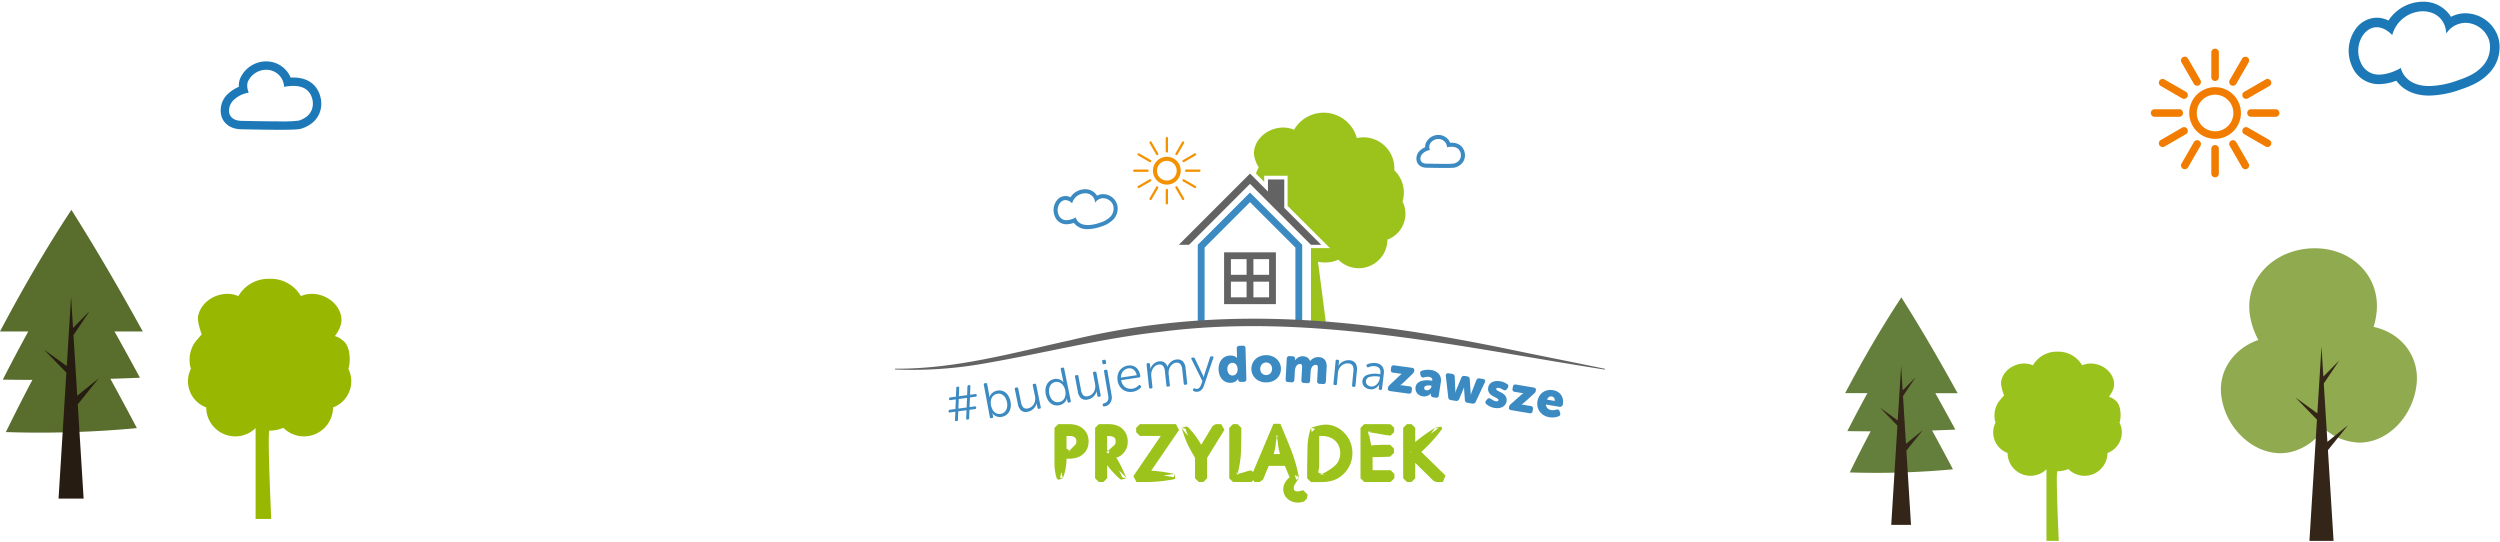 <svg xmlns="http://www.w3.org/2000/svg" xmlns:xlink="http://www.w3.org/1999/xlink" width="1088" height="236" viewBox="0 0 1088 236"><defs><clipPath id="a"><rect width="308.984" height="169.694" fill="none"/></clipPath><clipPath id="b"><rect width="248.845" height="127.338" fill="none"/></clipPath><clipPath id="c"><rect width="152.88" height="134.528" fill="none"/></clipPath></defs><g transform="translate(-2180 -1825)"><rect width="1088" height="236" transform="translate(2180 1825)" fill="none"/><g transform="translate(1764 -102)"><g transform="translate(805.508 1976.042)"><g clip-path="url(#a)"><path d="M69.646,12.642a4.285,4.285,0,1,1-4.284,4.285,4.285,4.285,0,0,1,4.284-4.285m0-1.765A6.05,6.05,0,1,0,75.7,16.929a6.05,6.05,0,0,0-6.054-6.052" transform="translate(48.654 8.321)" fill="#f39200"/><line y2="5.796" transform="translate(118.3 11.068)" fill="none" stroke="#f39200" stroke-linecap="round" stroke-miterlimit="10" stroke-width="1"/><line x2="2.898" y2="5.02" transform="translate(111.209 12.968)" fill="none" stroke="#f39200" stroke-linecap="round" stroke-miterlimit="10" stroke-width="1"/><line x2="5.02" y2="2.898" transform="translate(106.019 18.159)" fill="none" stroke="#f39200" stroke-linecap="round" stroke-miterlimit="10" stroke-width="1"/><line x2="5.796" transform="translate(104.119 25.249)" fill="none" stroke="#f39200" stroke-linecap="round" stroke-miterlimit="10" stroke-width="1"/><line y1="2.898" x2="5.02" transform="translate(106.019 29.441)" fill="none" stroke="#f39200" stroke-linecap="round" stroke-miterlimit="10" stroke-width="1"/><line y1="5.02" x2="2.898" transform="translate(111.209 32.51)" fill="none" stroke="#f39200" stroke-linecap="round" stroke-miterlimit="10" stroke-width="1"/><line y1="5.796" transform="translate(118.3 33.634)" fill="none" stroke="#f39200" stroke-linecap="round" stroke-miterlimit="10" stroke-width="1"/><line x1="2.898" y1="5.02" transform="translate(122.492 32.51)" fill="none" stroke="#f39200" stroke-linecap="round" stroke-miterlimit="10" stroke-width="1"/><line x1="5.02" y1="2.898" transform="translate(125.561 29.441)" fill="none" stroke="#f39200" stroke-linecap="round" stroke-miterlimit="10" stroke-width="1"/><line x1="5.796" transform="translate(126.684 25.249)" fill="none" stroke="#f39200" stroke-linecap="round" stroke-miterlimit="10" stroke-width="1"/><line x1="5.02" y2="2.898" transform="translate(125.561 18.159)" fill="none" stroke="#f39200" stroke-linecap="round" stroke-miterlimit="10" stroke-width="1"/><line x1="2.898" y2="5.02" transform="translate(122.492 12.968)" fill="none" stroke="#f39200" stroke-linecap="round" stroke-miterlimit="10" stroke-width="1"/><path d="M138.075,7.25a3.717,3.717,0,0,1,3.814,3.581,10.63,10.63,0,0,1,1.926-.2c2.621,0,3.613,1.318,3.985,2.7.408,1.513.018,3.684-2.817,4.587a27.2,27.2,0,0,1-4.07.161c-3.08,0-6.91-.09-7.922-.1-3.355-.048-3.158-3.106-1.583-4.485a5.854,5.854,0,0,1,3.057-1.439,3.121,3.121,0,0,1-.016-2.635,4.229,4.229,0,0,1,3.625-2.175m0-1.765h0a5.992,5.992,0,0,0-5.128,3.02,4,4,0,0,0-.559,2.326,8.018,8.018,0,0,0-2.141,1.347,4.709,4.709,0,0,0-1.458,5.016c.277.757,1.241,2.519,4.18,2.561l1.071.018c1.675.032,4.476.086,6.875.086,3.549,0,4.2-.116,4.607-.244,3.687-1.176,4.658-4.227,3.985-6.728-.7-2.586-2.716-4.01-5.69-4.01q-.267,0-.551.016a5.536,5.536,0,0,0-5.189-3.4" transform="translate(98.345 4.196)" fill="#3b8ac1"/><path d="M52.8,20.643a4.127,4.127,0,0,1,4.338,4.111,4.3,4.3,0,0,1,3.549-1.977,4.69,4.69,0,0,1,4.4,3.3,5.167,5.167,0,0,1-1.359,4.847,10.585,10.585,0,0,1-4.57,2.536,16.219,16.219,0,0,1-5.166,1c-4.663,0-5.249-3.343-5.249-3.343a8.785,8.785,0,0,1-3.982,1.225,3.542,3.542,0,0,1-3.43-2.242c-1.336-2.889.378-6.506,2.953-6.506a4.081,4.081,0,0,1,2.865,1.451,5.939,5.939,0,0,1,5.65-4.4m0-1.765a7.643,7.643,0,0,0-6.347,3.475,4.733,4.733,0,0,0-6.291,1.9,6.946,6.946,0,0,0-.432,6.592,5.307,5.307,0,0,0,5.027,3.265,9.008,9.008,0,0,0,3.149-.637,7.079,7.079,0,0,0,6.082,2.755,18.116,18.116,0,0,0,5.736-1.1A12.37,12.37,0,0,0,65,32.139a6.883,6.883,0,0,0,1.781-6.545,6.425,6.425,0,0,0-6.095-4.582,5.727,5.727,0,0,0-2.678.657,5.919,5.919,0,0,0-5.21-2.791" transform="translate(29.91 14.443)" fill="#3b8ac1"/><path d="M44.9,87.51a4.009,4.009,0,0,0,2.07.928,3.31,3.31,0,0,0,2.482-.807,5.168,5.168,0,0,0,1.691-2.8,6.48,6.48,0,0,0,.09-2.217,5.327,5.327,0,0,0-.861-2.346,4.972,4.972,0,0,0-1.85-1.613,7,7,0,0,0-1.762-.6,9.261,9.261,0,0,0-1.172-.155,3.5,3.5,0,0,0-.427-.023c.018,0-.256-.014-.722-.012H42.077L40.441,79.5c0,1.416,0,5.92.005,7.1a4.933,4.933,0,0,0,.092.916l1.539,1.539A6.321,6.321,0,0,0,44.9,87.51a6.321,6.321,0,0,0-2.822-1.539l1.539,1.539a5.1,5.1,0,0,0,.09-.916c0-1.183.005-5.687.005-7.1L42.078,81.13H44.44c.48,0,.581.011.6.007a2.358,2.358,0,0,1,.3.018,6.873,6.873,0,0,1,.768.1,2.407,2.407,0,0,1,1.553.861,2.1,2.1,0,0,1,.312.914,3.272,3.272,0,0,1-.034,1.068,2,2,0,0,1-.618,1.066,13.181,13.181,0,0,0-.987.969A13.958,13.958,0,0,1,44.9,87.51" transform="translate(30.939 59.562)" fill="#9bc31c"/><path d="M42.934,100.35a9.491,9.491,0,0,1-1.977-.672l.671.672a20.24,20.24,0,0,0,.958-6.372c0-2.589.005-12.309.005-15.552l-1.634,1.636h4.531c.374,0,.6.018.851.019a8.17,8.17,0,0,1,.985.132,2.415,2.415,0,0,1,.291.06s.2.046.526.155a4.808,4.808,0,0,1,1.234.628,3.635,3.635,0,0,1,1.17,1.437,4.943,4.943,0,0,1,.319,2.386,4.709,4.709,0,0,1-.3,1.221,3.924,3.924,0,0,1-.639,1,4.444,4.444,0,0,1-2.146,1.2,7.089,7.089,0,0,1-1.266.219c-.427.034-.814.039-1.292.039H42.935L41.3,90.2c.012.973.016,1.318.019,1.581.078,3.027.872,4.916,1.617,8.564a22.683,22.683,0,0,0,1.617-8.137c0-.335.007-.775.019-2.009L42.934,91.84H45.22c.422,0,1,0,1.574-.049a10.268,10.268,0,0,0,1.836-.316,7.705,7.705,0,0,0,3.708-2.152,7.211,7.211,0,0,0,1.251-1.956,8.053,8.053,0,0,0,.538-2.157,8.2,8.2,0,0,0-.588-4.045,6.9,6.9,0,0,0-2.247-2.759,8.121,8.121,0,0,0-2.1-1.073c-.519-.169-.812-.235-.812-.235a3.934,3.934,0,0,0-.429-.092,11.354,11.354,0,0,0-1.4-.189c-.307-.009-.718-.034-1.071-.03H40.957l-1.636,1.636c0,3.242,0,12.962.005,15.552a20.291,20.291,0,0,0,.958,6.372l.672.672a19.006,19.006,0,0,0,1.977-.672" transform="translate(30.082 58.748)" fill="#9bc31c"/><path d="M54.167,87.559a4.394,4.394,0,0,0,1.945,1A3.153,3.153,0,0,0,58.539,88a4.636,4.636,0,0,0,.964-.884,4.9,4.9,0,0,0,.925-1.707,6.517,6.517,0,0,0,.274-2.1,5.964,5.964,0,0,0-.457-2.25,4.748,4.748,0,0,0-1.506-1.908,5.788,5.788,0,0,0-1.691-.853,9.114,9.114,0,0,0-1.147-.277l-.415-.056s-.259-.041-.842-.078c-.614-.03-1.4-.023-2.556-.026L50.452,79.5c0,1.431.005,5.458.005,6.547a4.29,4.29,0,0,0,.277,1.52l1.354,1.354a7.363,7.363,0,0,0,2.079-1.354,7.363,7.363,0,0,0-2.079-1.354l1.356,1.354a4.252,4.252,0,0,0,.275-1.52c0-1.089,0-5.115.007-6.547l-1.638,1.636c1.165,0,1.979-.007,2.381.012.432.026.6.053.6.053a4.855,4.855,0,0,1,.964.206,2.57,2.57,0,0,1,.731.362,1.417,1.417,0,0,1,.461.59,3.535,3.535,0,0,1,.065,2.069,1.732,1.732,0,0,1-.648.92c-.321.249-.651.522-1.036.883s-.819.808-1.444,1.336" transform="translate(38.598 59.562)" fill="#9bc31c"/><path d="M63.043,100.35a10.067,10.067,0,0,1-2.374-.593l.482.247a38.4,38.4,0,0,0-4.5-8.07L54.774,89.3l-1.331-.683h-.494l-1.638,1.638v10.1l1.641-1.641h-1.98l1.641,1.64c-.007-9.1-.011-15.5-.011-15.5V78.429l-1.633,1.634h1.784c.743,0,1.73-.011,2.642.016a6.874,6.874,0,0,1,2.616.5,3.728,3.728,0,0,1,1.813,1.744,4.926,4.926,0,0,1,.4,2.713,3.957,3.957,0,0,1-1.015,2.233,3.514,3.514,0,0,1-.837.669,3.572,3.572,0,0,1-.9.355,12.906,12.906,0,0,1-1.892.286L54.4,91.162c.321.438.413.565.5.676a28.89,28.89,0,0,0,3.745,4.07,59.145,59.145,0,0,1,4.406,4.443c-.713-1.389-1.241-2.785-2.012-4.444a36.314,36.314,0,0,0-3.366-5.784c-.1-.145-.221-.309-.621-.872l-1.183,2.582a15.348,15.348,0,0,0,2.423-.365A6.676,6.676,0,0,0,61.621,89.5a7.262,7.262,0,0,0,1.859-4.04,8.177,8.177,0,0,0-.706-4.577A7.051,7.051,0,0,0,59.4,77.606a9.966,9.966,0,0,0-3.88-.8c-1.131-.028-1.98-.009-2.764-.014H50.972l-1.633,1.633V84.85s0,6.4-.009,15.5l1.64,1.64h1.98l1.641-1.641v-10.1l-1.638,1.638h.494L52.116,91.2c1.124,1.576,1.569,2.2,1.884,2.63a38.358,38.358,0,0,0,6.188,6.864l.482.247c.93-.164,1.754-.5,2.374-.593" transform="translate(37.739 58.747)" fill="#9bc31c"/><path d="M76.653,98.471a15.918,15.918,0,0,1-.381,1.88l.381-.381a63.54,63.54,0,0,0-12.918-1.248l-3.613-.007,1.352,2.558c3.3-4.842,11.294-16.574,13.66-20.042l-1.352-2.558H61.609L63.238,80.3V78.428l-1.631,1.631,15.688.009L75.942,77.5,63.22,96.12c-.351.531-.688,1.038-.957,1.444l1.326,2.513c4.69-.106,7.77-.932,13.065-1.606a74.22,74.22,0,0,0-13.065-1.606l1.326,2.512c.281-.4.63-.895,1-1.416,2.12-3.1,9.021-13.178,12.737-18.607L77.3,76.789c-9.755,0-15.206.007-15.688.009l-1.631,1.629v1.88l1.631,1.633H73.785L72.43,79.387c-2.363,3.468-10.361,15.2-13.66,20.042l1.352,2.558h3.613a63.529,63.529,0,0,0,12.918-1.25l.381-.381c-.115-.658-.286-1.315-.381-1.88" transform="translate(44.961 58.747)" fill="#9bc31c"/><path d="M70.64,78.527a9.4,9.4,0,0,1,2.279.612l-.526-.3a32.877,32.877,0,0,0,3.435,7.747L77.8,89.9l2.808.011c1.774-2.923,4.94-8.151,6.388-10.539l-1.4.791H87.92c-.623-1.114,1.391,2.492-1.4-2.5h0l-.011.018-.018.028-.026.042.018-.026L86.5,77.7l.011-.016v-.009h0c.623,1.112-1.391-2.492,1.4,2.5l-1.394-2.5c-3.83,6.225-5.477,8.9-5.477,8.9l-2.291,3.72-.242.856c0,.937,0,4.1-.009,9.305l1.64-1.641H78.164l1.64,1.641V91.1l-.233-.842c-1.057-1.76-1.548-2.5-1.867-3-2.15-3.249-4.238-5.007-7.062-8.733,1,2.655,1.5,5.228,3.922,9.616.357.639.913,1.643,2.2,3.8l-.233-.842v9.353l1.641,1.641h1.979l1.641-1.64c0-5.207-.007-8.368-.009-9.305L81.534,92l2.287-3.717,5.489-8.9-1.394-2.5c2.785,4.988.771,1.384,1.393,2.5h0L89.3,79.4l-.011.018-.016.026-.016.026q-.008.011.026-.042L89.3,79.4l.011-.018h0l-1.394-2.5H85.593l-1.4.791c-1.447,2.388-4.614,7.614-6.384,10.539l2.808.009-1.982-3.308a32.9,32.9,0,0,0-5.184-6.705l-.526-.3c-.9.169-1.693.507-2.279.612" transform="translate(54.042 58.646)" fill="#9bc31c"/><path d="M86.036,98.471A19.918,19.918,0,0,0,92.072,100l-1.534-1.534c-.055.567-.086,1.191-.1,1.88l1.629-1.629H91.91c-1.308,0-4.5-.007-7.86-.014l1.643,1.643c0-6.527-.012-14.006-.012-14.006s0-2.39.007-7.918L84.05,80.065h1.98l-1.64-1.64c-.023,3.82.1,10.615.189,12.714a20.657,20.657,0,0,0,1.451,7.33,48.618,48.618,0,0,0,1.451-8.816c.092-1.887.212-7.817.189-11.227l-1.64-1.64H84.05l-1.636,1.636c0,5.528.007,7.918.007,7.918s-.007,7.478-.014,14.006l1.643,1.643,7.86-.012h.157l1.629-1.629c-.009-.688-.041-1.313-.1-1.88l-1.534-1.534c-1.8.185-3.26.95-6.036,1.534" transform="translate(63.048 58.746)" fill="#9bc31c"/><path d="M96.472,79.9c-.492.141-1.167.385-2.072,1.908-.3.512-.994,1.717-1.649,3.05s-1.26,2.739-1.6,3.567L92.663,90.7l3.737-.01,3.779.007,1.518-2.254c-.334-.835-.92-2.242-1.562-3.569s-1.315-2.531-1.61-3.041c-.893-1.536-1.567-1.784-2.058-1.929.471,2.227.452,3.592.71,4.9.092.445.288,1.387.568,2.328s.662,1.927.916,2.543l1.518-2.252L96.4,87.43l-3.742-.007,1.513,2.266a27.148,27.148,0,0,0,.944-2.549c.293-.944.5-1.9.6-2.342.272-1.306.265-2.669.757-4.893" transform="translate(69.735 61.13)" fill="#9bc31c"/><path d="M108.7,100.412a15.973,15.973,0,0,0-2.812,1.836,5.069,5.069,0,0,0-1.144,1.352,3.983,3.983,0,0,0-.51,1.922,3.405,3.405,0,0,0,.8,2.176,4.1,4.1,0,0,0,2.012,1.253,5.345,5.345,0,0,0,1.137.187,6.3,6.3,0,0,0,1.107-.025,18.91,18.91,0,0,0,1.97-.355l-1.94-1.956c-.1.394-.237.891-.372,1.41-.016.06-.032.124-.094.367l1.174-1.184c-.314.079-.7.178-1.063.252a3.552,3.552,0,0,1-1.071.072,3.276,3.276,0,0,1-2.213-.973,2.158,2.158,0,0,1-.54-1.082,2.7,2.7,0,0,1,.115-1.347,6.4,6.4,0,0,1,2.418-2.568l-.951-2.981h-.2l1.516,1.011c-1.483-3.56-2.9-6.963-2.925-7.027l-1.513-1.01H94.4L92.888,92.75c-2.093,5.048-2.42,5.833-2.42,5.833s-.014.032-.5,1.195l1.506-1.006H89.292l1.5,2.266,9.762-23.06H97.527c1.908,4.559,3.3,7.78,3.978,9.328a97.534,97.534,0,0,0,7.187,13.1,68.8,68.8,0,0,0-3.954-13.525c-.681-1.7-2.12-5.24-4.183-10.172H97.528c-3.689,8.733-9.164,21.7-9.741,23.067l1.5,2.266h2.182l1.506-1.006c.484-1.161.5-1.195.5-1.195S93.8,99.051,95.9,94l-1.509,1.01H103.6L102.084,94,105,101.03l1.518,1.011h.2l-.95-2.981a14.829,14.829,0,0,0-1.977,1.649,6.977,6.977,0,0,0-1.629,2.478,5.951,5.951,0,0,0-.256,3.062,5.449,5.449,0,0,0,1.338,2.692,6.524,6.524,0,0,0,4.441,2.037,6.822,6.822,0,0,0,1.919-.136c.515-.108.9-.212,1.239-.3l1.174-1.184c.06-.244.076-.307.092-.369.122-.522.24-1.024.334-1.419l-1.942-1.956c-.614.161-1.209.327-1.654.42a4.32,4.32,0,0,1-.63.086,3.545,3.545,0,0,1-.531,0c-.657-.094-1.013-.275-1.223-.823a2.857,2.857,0,0,1,.408-2.256A20.07,20.07,0,0,1,108.7,100.4" transform="translate(67.163 58.686)" fill="#9bc31c"/><path d="M107.2,97.654a7.939,7.939,0,0,0,3.724.635,7.034,7.034,0,0,0,4-1.728,9.894,9.894,0,0,0,2.912-4.319,11.42,11.42,0,0,0-.078-7.528,10.176,10.176,0,0,0-1.961-3.276,9.988,9.988,0,0,0-2.512-2.026,8.638,8.638,0,0,0-1.124-.561,6.8,6.8,0,0,0-.891-.341c-.5-.162-.784-.237-.784-.237l-.323-.074a9.062,9.062,0,0,0-1.078-.2,14.382,14.382,0,0,0-1.989-.143h-2.722L102.74,79.49V93.271a15.46,15.46,0,0,0,.593,4.383l1.036,1.036a26.588,26.588,0,0,0,2.822-1.036,26.6,26.6,0,0,0-2.822-1.036l1.036,1.036A15.393,15.393,0,0,0,106,93.271c0-2.295.005-11.081.005-13.781l-1.636,1.636H107.1a11.144,11.144,0,0,1,1.534.108,6,6,0,0,1,.8.146c.164.035.237.049.237.049s.207.058.565.177a4.2,4.2,0,0,1,.634.244,5.562,5.562,0,0,1,.787.4,6.8,6.8,0,0,1,3.025,3.6,8.191,8.191,0,0,1,.477,2.743,8.277,8.277,0,0,1-.424,2.588,6.793,6.793,0,0,1-1.95,2.932,22.012,22.012,0,0,1-2.575,1.9,19.159,19.159,0,0,1-3.008,1.649" transform="translate(78.604 59.563)" fill="#9bc31c"/><path d="M103.263,78.335c1.961.371,3.249.9,4.4,1.193l.436.1.5.094c.334.064.671.129,1.02.2a19.48,19.48,0,0,1,2.171.549,8.834,8.834,0,0,1,3.881,2.566,9.459,9.459,0,0,1,.2,12.294,10.14,10.14,0,0,1-1.461,1.407c-.191.148-.342.258-.448.327s-.161.109-.161.109-.2.136-.607.353a8.7,8.7,0,0,1-1.866.722,12.88,12.88,0,0,1-3.255.374h-4.819l1.64,1.641c.021-3.88-.1-10.082-.182-12.115a58.207,58.207,0,0,0-1.458-9.808,27.142,27.142,0,0,0-1.46,8.35c-.085,2.242-.2,9.265-.18,13.573l1.64,1.64h4.819a16.1,16.1,0,0,0,4.088-.489,12.035,12.035,0,0,0,2.565-1,9.673,9.673,0,0,0,.845-.494s.076-.053.221-.15.358-.245.618-.447a13.489,13.489,0,0,0,1.963-1.882,12.543,12.543,0,0,0,2.948-7.909,12.807,12.807,0,0,0-.819-4.778,12.156,12.156,0,0,0-2.406-3.922,12.785,12.785,0,0,0-2.953-2.418,11.281,11.281,0,0,0-2.37-1.045,10.279,10.279,0,0,0-4.1-.394l-.584.074-.625.1a31.163,31.163,0,0,0-4.21,1.193" transform="translate(77.744 58.839)" fill="#9bc31c"/><path d="M118.392,80.308c-.4,2.2-.988,4.466-1.248,7.127l1.248,1.25a60.059,60.059,0,0,0,6.951.381l2.355,0-1.636-1.634v1.878l1.64-1.64h-9.3l-1.641,1.643v9.157l1.638,1.638,9.5-.007-1.633-1.631v1.878c-1.458,1.46,1.987-1.986,1.631-1.631h0c-.727.729,1.631-1.629-1.631,1.633l1.633-1.633H116.41l1.634,1.634c0-2.849,0-14.676.009-21.924l-1.643,1.641,8.786-.011c.992,0,1.912-.025,2.7-.06l-1.573-1.571c.026.671.062,1.31.106,1.88l1.467-1.467a70.667,70.667,0,0,0-9.5,1.467c3.977.526,6.488,1.243,9.5,1.467l1.465-1.467c.044-.57.079-1.209.106-1.88L127.9,76.858c-.785-.034-1.705-.055-2.7-.058l-8.786-.011-1.641,1.641c0,7.247.007,19.075.009,21.924l1.633,1.633H127.9l1.631-1.631c-3.26,3.26-.9.9-1.633,1.631h0c-.353.355,3.092-3.091,1.633-1.633V98.472L127.9,96.839c-1.188,0-3.209,0-9.5-.007l1.64,1.64V89.315s-3.559,1.232-1.643,1.641,9.305,0,9.305,0l1.636-1.636V87.437L127.7,85.8h-2.355a60.064,60.064,0,0,0-6.951.381l1.248,1.248c-.259-2.049-.849-4.105-1.248-7.127" transform="translate(87.804 58.745)" fill="#9bc31c"/><path d="M139.153,78.428c1.059.182,1.975.374,2.771.535l-.367-.925a65.375,65.375,0,0,0-9.732,7.662c-.351.328-.8.752-2.109,1.979l-.023,2.36c2.644,2.588,8.066,7.9,11.727,11.485l1.147-2.813H139.7l1.149.471-10.4-10.191-2.3.016-.252.258c-.039.037-.074.072-.106.1l-.023.023-.011.011h0l-.475,1.149h0l.473-1.149-.473,1.149v9.8l1.633-1.631h-1.98l1.633,1.633c0-2.912.007-14.154.009-21.922l-1.641,1.641h1.98l-1.642-1.641c0,4.633.009,7.39.011,8.866,0,.342.007.678.009.932l2.743,1.172a79.336,79.336,0,0,0,9.124-10.97A67.985,67.985,0,0,0,127.8,87.05l2.743,1.172c0-.254.005-.59.007-.932,0-1.476.007-4.233.012-8.866l-1.641-1.641h-1.98L125.3,78.424c0,7.768.009,19.009.011,21.922l1.633,1.634h1.98l1.631-1.633v-9.8L130.08,91.7c-.1.249.9-2.176.473-1.149h0L130.08,91.7h0l.012-.011.023-.023c.03-.032.065-.067.1-.106.076-.076.164-.164.254-.256l-2.3.016,10.389,10.2,1.149.469h2.868l1.149-2.815L131.982,87.7l-.023,2.358c1.3-1.232,1.753-1.656,2.1-1.987a65.293,65.293,0,0,0,8.23-9.254l-.367-.925c-.921.161-1.86.353-2.771.535" transform="translate(95.848 58.745)" fill="#9bc31c"/><path d="M81.14,34.43V56.978h22.548V34.43Zm9.791,19.581H84.107V47.188h6.824Zm0-9.791H84.107V37.4h6.824ZM93.9,37.4h6.824v6.824H93.9Zm0,9.791h6.824v6.824H93.9Z" transform="translate(62.075 26.34)" fill="#646363"/><path d="M153.173,38.69a13.458,13.458,0,0,0-3.6-13.619c.019-.289.032-.581.032-.874a13.464,13.464,0,0,0-16.332-13.16,14.938,14.938,0,0,0-27.337-3.6c-6.968-3.054-16.17,1.435-17.34,8.938-.415,2.671.722,5.237,1.977,7.424a15.1,15.1,0,0,0-1.2,2.692l3.588,3.59V27.443h10.186v13.1L121.238,58.6l.337.339h-8.252V93.028h6.712l-3.652-28.149a14.788,14.788,0,0,0,3.038.318,14.423,14.423,0,0,0,5.814-1.206,12.491,12.491,0,0,0,21.353-8.749,11.965,11.965,0,0,0,6.584-16.553" transform="translate(67.71)" fill="#9bc31c"/><path d="M131.6,45.658,115.871,29.932V17.587h-7.1v5.242l-5.581-5.581-2.233-2.233-2.231,2.233-28.41,28.41L69.975,46h4.464l26.516-26.516,7.814,7.812,3.076,3.078L127.471,46h4.466Z" transform="translate(53.534 11.488)" fill="#646363"/><path d="M97.379,19.691,74.65,42.42V76.511h2.967V43.648L97.379,23.887,117.14,43.648V76.511h2.967V42.42Z" transform="translate(57.11 15.065)" fill="#3b8ac2"/><path d="M.019,72.55c26.108.2,51.218-6.878,76.562-12.447,66.98-16.11,127.814-9.2,194.186,4.725,10.952,2.268,27.342,5.491,38.217,7.782l-.053.349C245.019,62.981,180.53,48.1,115.559,56.507,89.7,59.344,64.47,65.9,38.859,70.283A178.19,178.19,0,0,1,0,72.9Z" transform="translate(0 38.86)" fill="#646363"/></g><path d="M3.78-4.1H1.386Q.777-4.1.9-4.646l.021-.168a.515.515,0,0,1,.187-.349.515.515,0,0,1,.38-.113h2.5l.735-4.116H2.31q-.588,0-.483-.546l.042-.168a.474.474,0,0,1,.168-.355.474.474,0,0,1,.378-.107h2.5l.65-3.732a.515.515,0,0,1,.187-.349.515.515,0,0,1,.38-.113h.231a.481.481,0,0,1,.4.158.461.461,0,0,1,.084.388L6.2-10.563H9.828l.651-3.738a.515.515,0,0,1,.187-.349.515.515,0,0,1,.38-.113h.231a.481.481,0,0,1,.4.158.461.461,0,0,1,.084.388l-.651,3.654h2.373a.481.481,0,0,1,.4.158.461.461,0,0,1,.084.389l-.021.168a.515.515,0,0,1-.187.349.515.515,0,0,1-.38.113H10.92L10.185-5.27h2.373a.471.471,0,0,1,.378.147.467.467,0,0,1,.084.4L13-4.557a.515.515,0,0,1-.187.349.515.515,0,0,1-.38.113H9.975L9.345-.462a.5.5,0,0,1-.183.354A.5.5,0,0,1,8.778,0H8.547q-.588,0-.483-.546L8.694-4.1H5.061L4.431-.462a.5.5,0,0,1-.183.354A.5.5,0,0,1,3.864,0H3.633Q3.045,0,3.15-.546ZM8.9-5.271l.735-4.116H6.006L5.271-5.271Z" transform="matrix(0.991, -0.134, 0.134, 0.991, 23.059, 134.708)" fill="#3b8ac2"/><path d="M1.716-14.916q0-.55.528-.55h.418a.486.486,0,0,1,.413.137.486.486,0,0,1,.137.413v4.95A3.107,3.107,0,0,1,3.19-9.6q-.022.187-.066.539h.044a3.013,3.013,0,0,1,.583-.9,3.857,3.857,0,0,1,.891-.715,4.93,4.93,0,0,1,1.1-.473,4.314,4.314,0,0,1,1.232-.176,4.578,4.578,0,0,1,1.969.418A4.332,4.332,0,0,1,10.461-9.73,5.575,5.575,0,0,1,11.44-7.9a7.518,7.518,0,0,1,.352,2.365,7.308,7.308,0,0,1-.363,2.365,5.518,5.518,0,0,1-1.023,1.837A4.51,4.51,0,0,1,8.822-.154,4.853,4.853,0,0,1,6.8.264,4.052,4.052,0,0,1,5.621.088,4.28,4.28,0,0,1,4.554-.4a4.354,4.354,0,0,1-.869-.726,2.935,2.935,0,0,1-.585-.92H3.058q.066.484.077.572a2.062,2.062,0,0,1,.011.242v.726Q3.146,0,2.6,0H2.244q-.528,0-.528-.55ZM3.168-5.533a6.14,6.14,0,0,0,.253,1.811,4.231,4.231,0,0,0,.715,1.4,3.241,3.241,0,0,0,1.1.9,3.16,3.16,0,0,0,1.43.318,3.3,3.3,0,0,0,1.452-.318,3.232,3.232,0,0,0,1.133-.911,4.415,4.415,0,0,0,.737-1.4,5.8,5.8,0,0,0,.264-1.8A6.03,6.03,0,0,0,10-7.333a4.245,4.245,0,0,0-.715-1.394,3.327,3.327,0,0,0-1.111-.911,3.092,3.092,0,0,0-1.419-.329,3.4,3.4,0,0,0-1.5.318,3.233,3.233,0,0,0-1.122.889,4.1,4.1,0,0,0-.715,1.394,6.221,6.221,0,0,0-.25,1.833Z" transform="translate(39.69 133.373) rotate(-10.571)" fill="#3b8ac2"/><path d="M1.562-10.516q0-.55.528-.55h.418a.486.486,0,0,1,.413.137.486.486,0,0,1,.137.413v6.094A4.4,4.4,0,0,0,3.608-1.9a2.128,2.128,0,0,0,1.848.759A3.724,3.724,0,0,0,7.062-1.5a4.014,4.014,0,0,0,1.3-.968,4.61,4.61,0,0,0,.869-1.463A5.171,5.171,0,0,0,9.55-5.768V-10.52a.486.486,0,0,1,.137-.413.486.486,0,0,1,.413-.137h.418q.528,0,.528.55V-.55q0,.55-.528.55h-.4Q9.59,0,9.59-.55V-1.826q0-.242.011-.462a1.086,1.086,0,0,1,.055-.33H9.614a4.014,4.014,0,0,1-.693,1.144,4.914,4.914,0,0,1-1.034.913A5.156,5.156,0,0,1,6.622.044a4.421,4.421,0,0,1-1.364.22A3.525,3.525,0,0,1,2.442-.759a4.958,4.958,0,0,1-.88-3.267Z" transform="matrix(0.979, -0.202, 0.202, 0.979, 52.729, 130.918)" fill="#3b8ac2"/><path d="M.99-5.544a7.235,7.235,0,0,1,.363-2.343A5.629,5.629,0,0,1,2.365-9.724a4.431,4.431,0,0,1,1.562-1.188,4.832,4.832,0,0,1,2.035-.418,4,4,0,0,1,1.133.165A4.317,4.317,0,0,1,8.14-10.7,4,4,0,0,1,9-10a3.377,3.377,0,0,1,.594.891h.044a3.282,3.282,0,0,1-.066-.836v-4.972a.486.486,0,0,1,.137-.413.486.486,0,0,1,.413-.137h.418q.528,0,.528.55V-.55q0,.55-.528.55h-.374q-.55,0-.55-.528v-.836a3.107,3.107,0,0,1,.022-.363A1.618,1.618,0,0,1,9.7-2.046H9.658a3.334,3.334,0,0,1-.616.935,4.175,4.175,0,0,1-.9.737A4.3,4.3,0,0,1,7.029.1,4.621,4.621,0,0,1,5.808.264,4.737,4.737,0,0,1,3.817-.143,4.219,4.219,0,0,1,2.3-1.309a5.41,5.41,0,0,1-.968-1.837,7.927,7.927,0,0,1-.342-2.4Zm1.54-.011a6.484,6.484,0,0,0,.242,1.833,4.082,4.082,0,0,0,.7,1.4,3.209,3.209,0,0,0,1.111.9A3.229,3.229,0,0,0,6.028-1.1,3.191,3.191,0,0,0,8.646-2.3a5.035,5.035,0,0,0,.968-3.259A5.721,5.721,0,0,0,9.35-7.333a4.407,4.407,0,0,0-.726-1.394,3.327,3.327,0,0,0-1.111-.911,3.092,3.092,0,0,0-1.419-.329,3.208,3.208,0,0,0-1.452.329,3.3,3.3,0,0,0-1.122.911,4.407,4.407,0,0,0-.726,1.394A5.721,5.721,0,0,0,2.53-5.555Z" transform="translate(65.765 128.211) rotate(-11.595)" fill="#3b8ac2"/><path d="M1.562-10.516q0-.55.528-.55h.418a.486.486,0,0,1,.413.137.486.486,0,0,1,.137.413v6.094A4.4,4.4,0,0,0,3.608-1.9a2.128,2.128,0,0,0,1.848.759A3.724,3.724,0,0,0,7.062-1.5a4.014,4.014,0,0,0,1.3-.968,4.61,4.61,0,0,0,.869-1.463A5.171,5.171,0,0,0,9.55-5.768V-10.52a.486.486,0,0,1,.137-.413.486.486,0,0,1,.413-.137h.418q.528,0,.528.55V-.55q0,.55-.528.55h-.4Q9.59,0,9.59-.55V-1.826q0-.242.011-.462a1.086,1.086,0,0,1,.055-.33H9.614a4.014,4.014,0,0,1-.693,1.144,4.914,4.914,0,0,1-1.034.913A5.156,5.156,0,0,1,6.622.044a4.421,4.421,0,0,1-1.364.22A3.525,3.525,0,0,1,2.442-.759a4.958,4.958,0,0,1-.88-3.267Z" transform="matrix(0.983, -0.186, 0.186, 0.983, 78.752, 125.532)" fill="#3b8ac2"/><path d="M2.178-13.6a.467.467,0,0,1-.4-.132.467.467,0,0,1-.132-.4v-.792q0-.55.528-.55h.55q.528,0,.528.55v.792a.467.467,0,0,1-.132.4.467.467,0,0,1-.4.132Zm-.462,3.08q0-.55.528-.55h.418a.486.486,0,0,1,.413.137.486.486,0,0,1,.137.413V.4a4.585,4.585,0,0,1-.286,1.65,4.253,4.253,0,0,1-.781,1.309,3.441,3.441,0,0,1-1.177.869,3.592,3.592,0,0,1-1.5.308h-.22A.486.486,0,0,1-1.165,4.4.486.486,0,0,1-1.3,3.986V3.74q0-.506.55-.528,2.464-.2,2.464-2.86Z" transform="translate(91.053 123.229) rotate(-9.726)" fill="#3b8ac2"/><path d="M.968-5.522a6.686,6.686,0,0,1,.4-2.343A5.361,5.361,0,0,1,2.486-9.7a5.112,5.112,0,0,1,1.727-1.2,5.556,5.556,0,0,1,2.211-.429,4.866,4.866,0,0,1,1.914.363A3.968,3.968,0,0,1,9.8-9.911a4.74,4.74,0,0,1,.924,1.672,7.043,7.043,0,0,1,.319,2.189.517.517,0,0,1-.165.4.574.574,0,0,1-.407.154H2.508a5.179,5.179,0,0,0,.341,1.8,4.085,4.085,0,0,0,.891,1.39,3.983,3.983,0,0,0,1.353.9A4.486,4.486,0,0,0,6.8-1.1a4.119,4.119,0,0,0,1.518-.253A4.888,4.888,0,0,0,9.7-2.112a.464.464,0,0,1,.4-.114.464.464,0,0,1,.33.246l.176.264a.5.5,0,0,1,.085.4.5.5,0,0,1-.239.33,6.19,6.19,0,0,1-1.76.917A6.014,6.014,0,0,1,6.754.264,6.165,6.165,0,0,1,4.433-.165,5.427,5.427,0,0,1,2.6-1.364,5.427,5.427,0,0,1,1.4-3.2,6.165,6.165,0,0,1,.968-5.522Zm8.558-1.1a3.908,3.908,0,0,0-.913-2.53A2.853,2.853,0,0,0,6.38-10.1a3.611,3.611,0,0,0-2.53.946,4.156,4.156,0,0,0-1.276,2.53Z" transform="translate(96.745 122.215) rotate(-8.587)" fill="#3b8ac2"/><path d="M1.694-10.516a.486.486,0,0,1,.137-.413.486.486,0,0,1,.413-.137h.4q.528,0,.528.55V-9.24a3.114,3.114,0,0,1-.033.462q-.033.22-.055.33h.044a3.8,3.8,0,0,1,.649-1.111,5.261,5.261,0,0,1,.979-.913A4.913,4.913,0,0,1,5.929-11.1a3.635,3.635,0,0,1,1.265-.231,3.1,3.1,0,0,1,2.279.679A3.1,3.1,0,0,1,10.6-8.558h.044a4.554,4.554,0,0,1,.693-1.1,4.861,4.861,0,0,1,.979-.88,4.82,4.82,0,0,1,1.166-.583,3.814,3.814,0,0,1,1.232-.209A3.46,3.46,0,0,1,17.5-10.285a4.928,4.928,0,0,1,.891,3.245V-.55a.486.486,0,0,1-.137.413A.486.486,0,0,1,17.841,0h-.4a.486.486,0,0,1-.413-.137.486.486,0,0,1-.137-.413V-6.666a4.4,4.4,0,0,0-.561-2.508,2.069,2.069,0,0,0-1.815-.792,2.913,2.913,0,0,0-1.441.374,4.021,4.021,0,0,0-1.177,1,4.94,4.94,0,0,0-.8,1.463,5.284,5.284,0,0,0-.3,1.782v4.8q0,.55-.528.55H9.856a.486.486,0,0,1-.413-.137.486.486,0,0,1-.137-.413V-6.666a4.467,4.467,0,0,0-.55-2.519,2.027,2.027,0,0,0-1.782-.781,2.974,2.974,0,0,0-1.452.374,4.1,4.1,0,0,0-1.2,1A4.955,4.955,0,0,0,3.5-7.117a5.142,5.142,0,0,0-.31,1.771v4.8q0,.55-.528.55H2.244a.486.486,0,0,1-.413-.137.486.486,0,0,1-.137-.413Z" transform="translate(108.925 120.275) rotate(-6.135)" fill="#3b8ac2"/><path d="M.357,3.129a.44.44,0,0,1,.63-.252q.168.084.4.178a1.376,1.376,0,0,0,.525.095q1.2,0,1.974-1.743l.63-1.491L.357-9.954a.465.465,0,0,1,0-.431.423.423,0,0,1,.4-.179H1.24a.632.632,0,0,1,.588.4l2.96,7.308q.1.294.21.609l.168.5h.042q.042-.189.136-.5a5.709,5.709,0,0,1,.221-.609l2.9-7.287a.573.573,0,0,1,.588-.42h.462a.434.434,0,0,1,.4.168.522.522,0,0,1,.021.441l-4.98,12.1a3.868,3.868,0,0,1-1.239,1.67,2.933,2.933,0,0,1-1.806.6,2.629,2.629,0,0,1-.725-.105,4.791,4.791,0,0,1-.725-.273A.508.508,0,0,1,.188,3.74a.454.454,0,0,1,.043-.38Z" transform="translate(129.277 117.18) rotate(-3.612)" fill="#3b8ac2"/><path d="M.528-5.676A7.257,7.257,0,0,1,.913-8.107,5.692,5.692,0,0,1,1.98-9.977a4.585,4.585,0,0,1,1.639-1.2A5.137,5.137,0,0,1,5.7-11.594a4.823,4.823,0,0,1,1.419.176,3.994,3.994,0,0,1,.913.4,2.371,2.371,0,0,1,.638.55h.044a.488.488,0,0,1-.022-.154v-3.9a1.069,1.069,0,0,1,.3-.907,1.069,1.069,0,0,1,.906-.3h1.386a1.069,1.069,0,0,1,.908.3,1.069,1.069,0,0,1,.3.908V-1.21a1.069,1.069,0,0,1-.3.908,1.069,1.069,0,0,1-.908.3H10.142q-1.21,0-1.21-1.1v-.22a.169.169,0,0,1,.022-.066H8.91a3.756,3.756,0,0,1-.77.836A4.323,4.323,0,0,1,7.128.011a3.939,3.939,0,0,1-1.5.253,4.981,4.981,0,0,1-2.1-.429,4.591,4.591,0,0,1-1.6-1.221A5.626,5.626,0,0,1,.891-3.267,7.584,7.584,0,0,1,.528-5.676Zm3.828-.011a3.155,3.155,0,0,0,.616,2.043,1.967,1.967,0,0,0,1.606.762A2.171,2.171,0,0,0,7.4-3.048a1.935,1.935,0,0,0,.715-.508,2.561,2.561,0,0,0,.5-.872A3.793,3.793,0,0,0,8.8-5.687a3.775,3.775,0,0,0-.132-.994,2.6,2.6,0,0,0-.418-.873,2.185,2.185,0,0,0-.7-.618A1.963,1.963,0,0,0,6.578-8.4a2.083,2.083,0,0,0-1.562.7A2.828,2.828,0,0,0,4.356-5.687Z" transform="translate(140.457 117.447) rotate(-1.604)" fill="#3b8ac2"/><path d="M.484-5.632A5.774,5.774,0,0,1,.99-8.074,5.7,5.7,0,0,1,2.365-9.955,6.224,6.224,0,0,1,4.4-11.165a7.143,7.143,0,0,1,2.486-.429,7.3,7.3,0,0,1,2.519.429,6.2,6.2,0,0,1,2.046,1.21,5.7,5.7,0,0,1,1.375,1.881,5.774,5.774,0,0,1,.506,2.442,5.647,5.647,0,0,1-.506,2.409,5.731,5.731,0,0,1-1.375,1.87,6.074,6.074,0,0,1-2.035,1.2A7.378,7.378,0,0,1,6.908.264,7.378,7.378,0,0,1,4.4-.154a6.074,6.074,0,0,1-2.035-1.2A5.731,5.731,0,0,1,.99-3.223,5.647,5.647,0,0,1,.484-5.632Zm3.85,0A2.929,2.929,0,0,0,4.543-4.5a2.578,2.578,0,0,0,.561.851,2.428,2.428,0,0,0,.814.535,2.633,2.633,0,0,0,.99.185,2.633,2.633,0,0,0,.99-.185,2.428,2.428,0,0,0,.814-.535A2.578,2.578,0,0,0,9.273-4.5a2.929,2.929,0,0,0,.209-1.135,3.011,3.011,0,0,0-.209-1.146,2.677,2.677,0,0,0-.561-.873A2.491,2.491,0,0,0,7.9-8.208a2.5,2.5,0,0,0-.99-.2,2.5,2.5,0,0,0-.99.2,2.491,2.491,0,0,0-.814.557,2.677,2.677,0,0,0-.561.873,3.011,3.011,0,0,0-.211,1.146Z" transform="translate(154.557 117.05) rotate(0.573)" fill="#3b8ac2"/><path d="M1.122-10.12a1.07,1.07,0,0,1,.3-.907,1.07,1.07,0,0,1,.907-.3H3.564a1.06,1.06,0,0,1,.9.308,1.06,1.06,0,0,1,.292.9v.2a.362.362,0,0,1-.011.088.362.362,0,0,0-.011.088v.11h.044q.2-.286.5-.638a3.551,3.551,0,0,1,.715-.638,4.332,4.332,0,0,1,.957-.484,3.456,3.456,0,0,1,1.2-.2,3.758,3.758,0,0,1,1.9.473A3.059,3.059,0,0,1,11.308-9.68h.044a3.527,3.527,0,0,1,.583-.693,4.74,4.74,0,0,1,.825-.616,4.439,4.439,0,0,1,1.023-.44,4.23,4.23,0,0,1,1.2-.165,4.6,4.6,0,0,1,1.441.22,2.851,2.851,0,0,1,1.166.726,3.526,3.526,0,0,1,.781,1.32,6.009,6.009,0,0,1,.286,1.98V-1.21a1.07,1.07,0,0,1-.3.908,1.07,1.07,0,0,1-.908.3H16.06a1.069,1.069,0,0,1-.908-.3,1.069,1.069,0,0,1-.3-.908v-5.5a2.724,2.724,0,0,0-.165-1.034.689.689,0,0,0-.715-.4,1.788,1.788,0,0,0-1.034.286,2.13,2.13,0,0,0-.671.748A3.518,3.518,0,0,0,11.9-6.039,6.935,6.935,0,0,0,11.79-4.8V-1.21a1.069,1.069,0,0,1-.3.907,1.069,1.069,0,0,1-.906.3H9.2a1.069,1.069,0,0,1-.908-.3,1.069,1.069,0,0,1-.3-.908v-5.5a2.724,2.724,0,0,0-.165-1.034.689.689,0,0,0-.715-.4,1.771,1.771,0,0,0-1.078.308,2.2,2.2,0,0,0-.66.781,3.643,3.643,0,0,0-.341,1.067,7.215,7.215,0,0,0-.1,1.188v3.59a1.069,1.069,0,0,1-.3.909,1.069,1.069,0,0,1-.91.3H2.332a1.069,1.069,0,0,1-.908-.3,1.069,1.069,0,0,1-.3-.908Z" transform="translate(168.816 117.127) rotate(3.135)" fill="#3b8ac2"/><path d="M1.694-10.516a.486.486,0,0,1,.137-.413.486.486,0,0,1,.413-.137h.4q.528,0,.528.55V-9.24a3.114,3.114,0,0,1-.033.462q-.033.22-.055.33h.044a3.892,3.892,0,0,1,.7-1.144A4.915,4.915,0,0,1,4.9-10.505a5.515,5.515,0,0,1,1.3-.6,4.593,4.593,0,0,1,1.4-.22A3.539,3.539,0,0,1,10.417-10.3a4.921,4.921,0,0,1,.891,3.256V-.55a.486.486,0,0,1-.137.413A.486.486,0,0,1,10.758,0H10.34q-.528,0-.528-.55V-6.644A4.274,4.274,0,0,0,9.24-9.152a2.15,2.15,0,0,0-1.848-.77A3.973,3.973,0,0,0,5.72-9.57a4.145,4.145,0,0,0-1.331.957,4.425,4.425,0,0,0-.88,1.43A4.868,4.868,0,0,0,3.19-5.412V-.55q0,.55-.528.55H2.244a.486.486,0,0,1-.413-.137A.486.486,0,0,1,1.694-.55Z" transform="translate(189.088 118.311) rotate(5.365)" fill="#3b8ac2"/><path d="M.748-2.97a3.1,3.1,0,0,1,1.76-2.8,10.214,10.214,0,0,1,4.994-1H8.14v-.35q0-2.84-2.728-2.84a5.1,5.1,0,0,0-1.386.2,4.923,4.923,0,0,0-1.3.572A.493.493,0,0,1,2.31-9.1a.493.493,0,0,1-.332-.267l-.132-.22a.474.474,0,0,1-.118-.418A.474.474,0,0,1,2-10.346a6.644,6.644,0,0,1,1.661-.716A6.714,6.714,0,0,1,5.52-11.33a4.067,4.067,0,0,1,3.06,1.089A4.356,4.356,0,0,1,9.636-7.084V-.55q0,.55-.528.55H8.756a.486.486,0,0,1-.413-.137A.486.486,0,0,1,8.206-.55v-.88q0-.264.011-.5a1.126,1.126,0,0,1,.055-.341H8.228l-.2.4A3.871,3.871,0,0,1,7.392-1a4.616,4.616,0,0,1-1.155.869,3.565,3.565,0,0,1-1.749.4A4.542,4.542,0,0,1,2.981.022,3.607,3.607,0,0,1,1.793-.649a3.015,3.015,0,0,1-.77-1.023,3.052,3.052,0,0,1-.275-1.3Zm1.54-.13a1.91,1.91,0,0,0,.693,1.518A2.625,2.625,0,0,0,4.752-.99a2.785,2.785,0,0,0,1.3-.319,3.434,3.434,0,0,0,1.078-.88,4.428,4.428,0,0,0,.737-1.32A4.71,4.71,0,0,0,8.14-5.126v-.528H7.524a9.2,9.2,0,0,0-3.916.649,2.05,2.05,0,0,0-1.32,1.9Z" transform="translate(202.313 119.568) rotate(6.754)" fill="#3b8ac2"/><path d="M.528-1.229a1.7,1.7,0,0,1,.121-.7,3.529,3.529,0,0,1,.407-.636l3.63-4.52q.22-.263.4-.45l.308-.318q.154-.154.286-.263V-8.16a1.236,1.236,0,0,1-.242.022,1.583,1.583,0,0,1-.3.022H1.914A1.073,1.073,0,0,1,1-8.421a1.073,1.073,0,0,1-.3-.915v-.776a1.073,1.073,0,0,1,.3-.912,1.073,1.073,0,0,1,.91-.306h7.7q1.21,0,1.21.946v.286a1.711,1.711,0,0,1-.121.7,3.541,3.541,0,0,1-.407.638L6.688-4.2q-.22.264-.4.451L5.98-3.43a2.464,2.464,0,0,1-.308.264v.044a1.481,1.481,0,0,0,.242-.022,2.263,2.263,0,0,1,.3-.033q.187-.011.473-.011H9.724a1.069,1.069,0,0,1,.908.3,1.069,1.069,0,0,1,.3.908v.77a1.069,1.069,0,0,1-.3.906,1.069,1.069,0,0,1-.907.3H1.738Q.528,0,.528-.944Z" transform="translate(213.842 120.936) rotate(7.82)" fill="#3b8ac2"/><path d="M.352-3.19A2.912,2.912,0,0,1,.957-5.082,4.278,4.278,0,0,1,2.508-6.27a7.711,7.711,0,0,1,2.068-.616,14.051,14.051,0,0,1,2.178-.176h.33v-.2A1.029,1.029,0,0,0,6.6-8.239a2.232,2.232,0,0,0-1.122-.275A3.831,3.831,0,0,0,4.4-8.36a7.428,7.428,0,0,0-.968.352,1.109,1.109,0,0,1-.941.122,1.109,1.109,0,0,1-.691-.65l-.264-.55a1.357,1.357,0,0,1-.132-.935,1.105,1.105,0,0,1,.616-.693,10.783,10.783,0,0,1,1.606-.594,7.767,7.767,0,0,1,2.2-.286,5.33,5.33,0,0,1,3.707,1.221,4.345,4.345,0,0,1,1.353,3.4V-1.21a1.069,1.069,0,0,1-.3.906,1.069,1.069,0,0,1-.9.3H8.624a1.079,1.079,0,0,1-.913-.313,1.079,1.079,0,0,1-.3-.919v-.242a.09.09,0,0,1,.022-.066H7.392a3.949,3.949,0,0,1-.814.9,4.231,4.231,0,0,1-1.056.627A3.7,3.7,0,0,1,4.048.264,4.111,4.111,0,0,1,2.552,0,3.491,3.491,0,0,1,1.386-.726a3.317,3.317,0,0,1-.759-1.1A3.409,3.409,0,0,1,.352-3.19Zm3.762-.352a.95.95,0,0,0,.275.682,1.063,1.063,0,0,0,.8.286,1.616,1.616,0,0,0,.77-.187,2.3,2.3,0,0,0,.616-.473,2.1,2.1,0,0,0,.407-.638,1.858,1.858,0,0,0,.143-.7V-4.88H6.776a6.608,6.608,0,0,0-.913.066,3.672,3.672,0,0,0-.858.22,1.871,1.871,0,0,0-.638.407.879.879,0,0,0-.253.645Z" transform="translate(225.719 122.57) rotate(8.645)" fill="#3b8ac2"/><path d="M.462-9.966a1.086,1.086,0,0,1,.11-1A1.105,1.105,0,0,1,1.5-11.33H3a1.218,1.218,0,0,1,1.32,1.078L5.5-4.642q.044.242.066.451t.044.385a3.227,3.227,0,0,1,.022.352h.044q.022-.154.044-.352.022-.176.055-.385a4.232,4.232,0,0,1,.1-.451L7.2-10.274a1.211,1.211,0,0,1,1.32-1.056h1.1a1.229,1.229,0,0,1,1.32,1.056l1.32,5.632q.044.242.088.451t.066.385a3.227,3.227,0,0,1,.022.352h.044a3.226,3.226,0,0,1,.022-.352q.022-.176.055-.385t.077-.451l1.188-5.61a1.218,1.218,0,0,1,1.32-1.078h1.452a1.105,1.105,0,0,1,.924.363,1.086,1.086,0,0,1,.11,1L15.114-1.034A1.274,1.274,0,0,1,13.772,0H11.66a1.26,1.26,0,0,1-1.342-1.056L9.306-5.236a4.233,4.233,0,0,1-.1-.451,3.9,3.9,0,0,0-.076-.385,1.727,1.727,0,0,1-.044-.374H9.042A1.727,1.727,0,0,1,9-6.072q-.044.176-.088.385t-.088.451L7.81-1.056A1.26,1.26,0,0,1,6.468,0H4.312A1.274,1.274,0,0,1,2.97-1.034Z" transform="matrix(0.987, 0.162, -0.162, 0.987, 237.66, 124.373)" fill="#3b8ac2"/><path d="M1.122-.77A.984.984,0,0,1,.561-1.5a1.47,1.47,0,0,1,.253-.946l.33-.506a1.147,1.147,0,0,1,.715-.55,1.683,1.683,0,0,1,.957.2q.418.176.946.385a3.269,3.269,0,0,0,1.21.209,1.3,1.3,0,0,0,.8-.187A.563.563,0,0,0,6-3.346a.6.6,0,0,0-.4-.528,7,7,0,0,0-.979-.385q-.583-.187-1.276-.418a4.951,4.951,0,0,1-1.276-.638A3.474,3.474,0,0,1,1.1-6.369,3.1,3.1,0,0,1,.7-8.008a3.209,3.209,0,0,1,.363-1.551,3.258,3.258,0,0,1,1-1.122,4.669,4.669,0,0,1,1.5-.682,7.087,7.087,0,0,1,1.848-.231,6.545,6.545,0,0,1,1.881.242,10.6,10.6,0,0,1,1.331.484.97.97,0,0,1,.594.682,1.492,1.492,0,0,1-.154.946L8.8-8.712a1.047,1.047,0,0,1-.638.638,1.562,1.562,0,0,1-.968-.11q-.4-.154-.88-.3a3.714,3.714,0,0,0-1.056-.143,1.3,1.3,0,0,0-.814.176.542.542,0,0,0-.2.418.574.574,0,0,0,.4.517,8.18,8.18,0,0,0,.979.374l1.277.41A4.7,4.7,0,0,1,8.176-6.1a3.567,3.567,0,0,1,.979,1.034,2.984,2.984,0,0,1,.4,1.617A3.435,3.435,0,0,1,9.229-1.98,3.331,3.331,0,0,1,8.305-.8a4.544,4.544,0,0,1-1.474.781A6.208,6.208,0,0,1,4.884.264,6.552,6.552,0,0,1,2.662-.077,9.169,9.169,0,0,1,1.122-.77Z" transform="translate(256.138 127.419) rotate(9.585)" fill="#3b8ac2"/><path d="M.528-1.229a1.7,1.7,0,0,1,.121-.7,3.529,3.529,0,0,1,.407-.636l3.63-4.52q.22-.263.4-.45l.308-.318q.154-.154.286-.263V-8.16a1.236,1.236,0,0,1-.242.022,1.583,1.583,0,0,1-.3.022H1.914A1.073,1.073,0,0,1,1-8.421a1.073,1.073,0,0,1-.3-.915v-.776a1.073,1.073,0,0,1,.3-.912,1.073,1.073,0,0,1,.91-.306h7.7q1.21,0,1.21.946v.286a1.711,1.711,0,0,1-.121.7,3.541,3.541,0,0,1-.407.638L6.688-4.2q-.22.264-.4.451L5.98-3.43a2.464,2.464,0,0,1-.308.264v.044a1.481,1.481,0,0,0,.242-.022,2.263,2.263,0,0,1,.3-.033q.187-.011.473-.011H9.724a1.069,1.069,0,0,1,.908.3,1.069,1.069,0,0,1,.3.908v.77a1.069,1.069,0,0,1-.3.906,1.069,1.069,0,0,1-.907.3H1.738Q.528,0,.528-.944Z" transform="translate(266.511 129.172) rotate(9.606)" fill="#3b8ac2"/><path d="M.484-5.676A6.549,6.549,0,0,1,.891-8.008a5.451,5.451,0,0,1,1.166-1.87,5.471,5.471,0,0,1,1.859-1.254,6.306,6.306,0,0,1,2.464-.462,5.64,5.64,0,0,1,2.233.418,4.755,4.755,0,0,1,1.65,1.144,4.8,4.8,0,0,1,1.012,1.716,6.51,6.51,0,0,1,.341,2.134,1.284,1.284,0,0,1-.352.847,1.163,1.163,0,0,1-.924.407H4.378A2.262,2.262,0,0,0,5.346-3.4a3.037,3.037,0,0,0,1.672.479,3.909,3.909,0,0,0,1.1-.154,5.78,5.78,0,0,0,.968-.374,1.547,1.547,0,0,1,.946-.154,1.092,1.092,0,0,1,.682.616l.308.575a1.417,1.417,0,0,1,.176.942,1.1,1.1,0,0,1-.594.72,9.14,9.14,0,0,1-1.595.687,7.165,7.165,0,0,1-2.3.332A6.688,6.688,0,0,1,4.026-.242,5.842,5.842,0,0,1,2.079-1.573a5.633,5.633,0,0,1-1.188-1.9,6.182,6.182,0,0,1-.407-2.2Zm7.37-1.43a1.8,1.8,0,0,0-.418-1.2A1.418,1.418,0,0,0,6.292-8.8a1.532,1.532,0,0,0-1.254.506,2.8,2.8,0,0,0-.572,1.188Z" transform="translate(278.175 131.151) rotate(9.482)" fill="#3b8ac2"/></g><g transform="translate(1219 2035.046)"><g clip-path="url(#b)"><path d="M182.525,34.234a33.679,33.679,0,0,0,1.312-6.406C185.467,12.256,173.1-.359,156.2.007c-16.892.416-29.265,13.071-27.634,27.92a32.132,32.132,0,0,0,3.819,11.958c-10.54,3.69-17.363,13.169-16.184,23.9,1.491,13.579,12.8,25.075,25.269,25.4,7.623.175,14.814-4.074,19.593-10.658a24.238,24.238,0,0,0,14.917,6.038c12.466.283,23.779-11.255,25.271-25.5,1.271-12.139-6.764-22.311-18.731-24.841" transform="translate(47.459)" fill="#90aa50"/><path d="M162,64.569l-8.986,7.247-1.577-25.382,6.743-10.021-6.929,7.034-.811-13.076-1.8,29.037L139.1,52.52l9.369,9.647-3.278,52.754H155.7l-2.453-39.489Z" transform="translate(56.871 12.418)" fill="#332517"/><path d="M100.726,62.826a10.744,10.744,0,0,0,.455-3.1c0-2.474-.451-5.133-2.243-6.568-2.072-1.66-2.384-1.255-2.777-1.63.015-.231,2.7-3.111,2.127-6.519-1.007-5.976-8.278-9.572-13.841-7.135a11.918,11.918,0,0,0-10.31-5.936c-.137,0-.269.013-.406.017s-.268-.017-.4-.017a11.92,11.92,0,0,0-10.312,5.939c-5.56-2.44-12.905,1.142-13.839,7.132-.218,1.409.752,4.689,1.285,5.961-.588.7-2.106,2.349-2.6,3.145a10.747,10.747,0,0,0-1.127,8.707,9.55,9.55,0,0,0,5.255,13.212,9.963,9.963,0,0,0,16.923,7.094v31.144h5.358s-1.392-30.292-.6-30.292h.108a11.513,11.513,0,0,0,4.641-.962,9.97,9.97,0,0,0,17.044-6.984,9.55,9.55,0,0,0,5.255-13.212" transform="translate(18.702 13.061)" fill="#9ac21c"/><path d="M24.471,15.167C15.5,28.789,7.339,42.971,0,56.857H9.7C6.66,62.391,3.746,67.915.964,73.373q5.068.078,10.142.089c-3.184,6.017-6.216,12-9.093,17.89a358.111,358.111,0,0,0,44.915-1.358c-2.877-5.459-5.909-11.116-9.091-16.9q5.072-.154,10.141-.369c-2.783-5.156-5.7-10.464-8.735-15.865h9.7C41.6,43.512,33.442,29.337,24.471,15.167" transform="translate(0 6.202)" fill="#647f3c"/><path d="M22.1,70.234,20.808,49.461l5.519-8.2-5.671,5.758-.665-10.7L18.514,60.078l-7.808-5.637,7.668,7.9-2.682,43.178h8.6l-2.01-32.326,7.171-8.89Z" transform="translate(4.377 14.848)" fill="#332517"/></g></g><g transform="translate(-42 11)"><g transform="translate(1394 1937.176)"><path d="M16.351,8.388a7.964,7.964,0,1,1-7.963,7.964,7.964,7.964,0,0,1,7.963-7.964m0-3.281A11.245,11.245,0,1,0,27.6,16.354,11.245,11.245,0,0,0,16.351,5.107" transform="translate(11.65 11.649)" fill="#f27c00"/><path d="M9.675,14.055a1.641,1.641,0,0,1-1.64-1.64V1.64a1.64,1.64,0,1,1,3.281,0V12.415a1.641,1.641,0,0,1-1.64,1.64" transform="translate(18.326 0.001)" fill="#f27c00"/><path d="M11.044,13.688a1.634,1.634,0,0,1-1.421-.82L4.239,3.537A1.639,1.639,0,1,1,7.077,1.9l5.387,9.331a1.641,1.641,0,0,1-.6,2.241,1.621,1.621,0,0,1-.82.22" transform="translate(9.163 2.454)" fill="#f27c00"/><path d="M12.047,12.683a1.621,1.621,0,0,1-.82-.22L1.9,7.076A1.64,1.64,0,1,1,3.54,4.235l9.331,5.387a1.64,1.64,0,0,1-.82,3.061" transform="translate(2.457 9.164)" fill="#f27c00"/><path d="M12.415,11.316H1.64a1.641,1.641,0,0,1,0-3.281H12.415a1.64,1.64,0,1,1,0,3.281" transform="translate(0 18.327)" fill="#f27c00"/><path d="M2.717,19.077a1.64,1.64,0,0,1-.82-3.061l9.331-5.387a1.64,1.64,0,1,1,1.64,2.841l-9.33,5.388a1.621,1.621,0,0,1-.82.22" transform="translate(2.456 23.744)" fill="#f27c00"/><path d="M5.658,24.757a1.621,1.621,0,0,1-.82-.22,1.641,1.641,0,0,1-.6-2.241l5.387-9.331a1.639,1.639,0,1,1,2.838,1.64L7.079,23.937a1.641,1.641,0,0,1-1.421.82" transform="translate(9.164 27.71)" fill="#f27c00"/><path d="M9.675,26.84a1.641,1.641,0,0,1-1.64-1.64V14.425a1.64,1.64,0,1,1,3.281,0V25.2a1.641,1.641,0,0,1-1.64,1.64" transform="translate(18.326 29.161)" fill="#f27c00"/><path d="M17.437,24.759a1.634,1.634,0,0,1-1.421-.82l-5.384-9.331a1.639,1.639,0,1,1,2.838-1.64L18.857,22.3a1.641,1.641,0,0,1-.6,2.241,1.621,1.621,0,0,1-.82.22" transform="translate(23.744 27.708)" fill="#f27c00"/><path d="M23.122,19.076a1.621,1.621,0,0,1-.82-.22l-9.334-5.387a1.64,1.64,0,0,1,1.64-2.841l9.334,5.387a1.64,1.64,0,0,1-.82,3.061" transform="translate(27.708 23.746)" fill="#f27c00"/><path d="M25.2,11.316H14.425a1.641,1.641,0,0,1,0-3.281H25.2a1.64,1.64,0,0,1,0,3.281" transform="translate(29.16 18.327)" fill="#f27c00"/><path d="M13.788,12.685a1.64,1.64,0,0,1-.82-3.061L22.3,4.237a1.64,1.64,0,1,1,1.64,2.841l-9.334,5.387a1.621,1.621,0,0,1-.82.22" transform="translate(27.707 9.163)" fill="#f27c00"/><path d="M12.05,13.685a1.621,1.621,0,0,1-.82-.22,1.641,1.641,0,0,1-.6-2.241l5.387-9.331a1.639,1.639,0,1,1,2.838,1.64l-5.384,9.331a1.641,1.641,0,0,1-1.421.82" transform="translate(23.743 2.457)" fill="#f27c00"/></g><path d="M32.261,4.156c5.174,0,9.87,3.2,10.21,9.678A10.135,10.135,0,0,1,50.833,9.18a11.042,11.042,0,0,1,10.343,7.763,12.174,12.174,0,0,1-3.2,11.411c-2.863,3-6.362,4.467-10.763,5.972A38.187,38.187,0,0,1,35.054,36.69c-10.979,0-12.355-7.871-12.355-7.871S18.045,31.7,13.324,31.7a8.347,8.347,0,0,1-8.066-5.278c-3.142-6.8.893-15.318,6.956-15.318,2.078,0,4.4,1,6.745,3.416a13.979,13.979,0,0,1,13.3-10.368m0-4.156A17.983,17.983,0,0,0,17.318,8.182a11.585,11.585,0,0,0-5.1-1.23,11.549,11.549,0,0,0-9.707,5.7A16.353,16.353,0,0,0,1.489,28.171a12.5,12.5,0,0,0,11.835,7.688,21.165,21.165,0,0,0,7.409-1.5c2.365,3.3,6.807,6.487,14.32,6.487a42.651,42.651,0,0,0,13.507-2.59c4.284-1.463,8.781-3.212,12.429-7.035a16.2,16.2,0,0,0,4.193-15.409A15.13,15.13,0,0,0,50.833,5.024,13.488,13.488,0,0,0,44.525,6.57,13.933,13.933,0,0,0,32.261,0" transform="translate(1480.142 1916.754)" fill="#1c78b6"/><path d="M19.737,3.657a7.705,7.705,0,0,1,7.9,7.42,22.023,22.023,0,0,1,3.99-.406c5.43,0,7.485,2.732,8.257,5.6.845,3.134.037,7.632-5.836,9.5a56.406,56.406,0,0,1-8.433.333c-6.381,0-14.32-.186-16.412-.216-6.952-.1-6.542-6.436-3.28-9.292a12.116,12.116,0,0,1,6.334-2.98s-1.474-3.127-.037-5.46a8.771,8.771,0,0,1,7.515-4.5m0-3.657h0A12.414,12.414,0,0,0,9.11,6.242a8.263,8.263,0,0,0-1.159,4.82,16.611,16.611,0,0,0-4.436,2.79A9.748,9.748,0,0,0,.495,24.245c.574,1.565,2.571,5.218,8.659,5.306l2.22.037c3.467.066,9.274.179,14.243.179,7.354,0,8.711-.241,9.544-.5,7.639-2.435,9.65-8.758,8.257-13.94C41.974,9.97,37.79,7.019,31.628,7.019q-.554,0-1.141.033A11.47,11.47,0,0,0,19.737,0" transform="translate(553.999 1942.717)" fill="#1c78b6"/></g></g><g transform="translate(2180 1916.324)"><g transform="translate(0 0)" clip-path="url(#c)"><path d="M115.544,55.982a13.639,13.639,0,0,0,.578-3.929c0-3.141-.572-6.516-2.847-8.338-2.631-2.107-3.026-1.594-3.525-2.069.02-.293,3.429-3.949,2.7-8.276-1.279-7.587-10.51-12.151-17.571-9.057A15.13,15.13,0,0,0,81.79,16.777c-.173,0-.342.016-.515.021s-.34-.021-.513-.021a15.13,15.13,0,0,0-13.089,7.535c-7.061-3.094-16.385,1.454-17.571,9.057-.277,1.789.955,5.952,1.631,7.567-.746.894-2.674,2.982-3.295,3.992a13.643,13.643,0,0,0-1.431,11.053A12.124,12.124,0,0,0,53.68,72.755,12.648,12.648,0,0,0,75.164,81.76V121.3h6.8S80.2,82.842,81.207,82.842c.023,0,.047,0,.068,0s.045,0,.068,0a14.615,14.615,0,0,0,5.891-1.222,12.657,12.657,0,0,0,21.638-8.866,12.124,12.124,0,0,0,6.671-16.773" transform="translate(36.07 13.23)" fill="#97b700"/><path d="M31.065,0C19.676,17.293,9.317,35.3,0,52.925H12.314C8.454,59.95,4.756,66.963,1.223,73.892q6.433.1,12.876.113C10.057,81.644,6.208,89.243,2.556,96.716a454.605,454.605,0,0,0,57.019-1.724c-3.652-6.931-7.5-14.112-11.542-21.461q6.439-.2,12.874-.469c-3.532-6.546-7.231-13.284-11.089-20.141l12.312-.005C52.814,35.984,42.455,17.989,31.065,0" transform="translate(0 0.001)" fill="#596d2c"/><path d="M25.169,64.209,23.53,37.837l7.006-10.415-7.2,7.31-.844-13.586L20.618,51.315l-9.912-7.156,9.735,10.023L17.036,109H27.951L25.4,67.965l9.1-11.286Z" transform="translate(8.442 16.675)" fill="#271c12"/></g></g></g></svg>